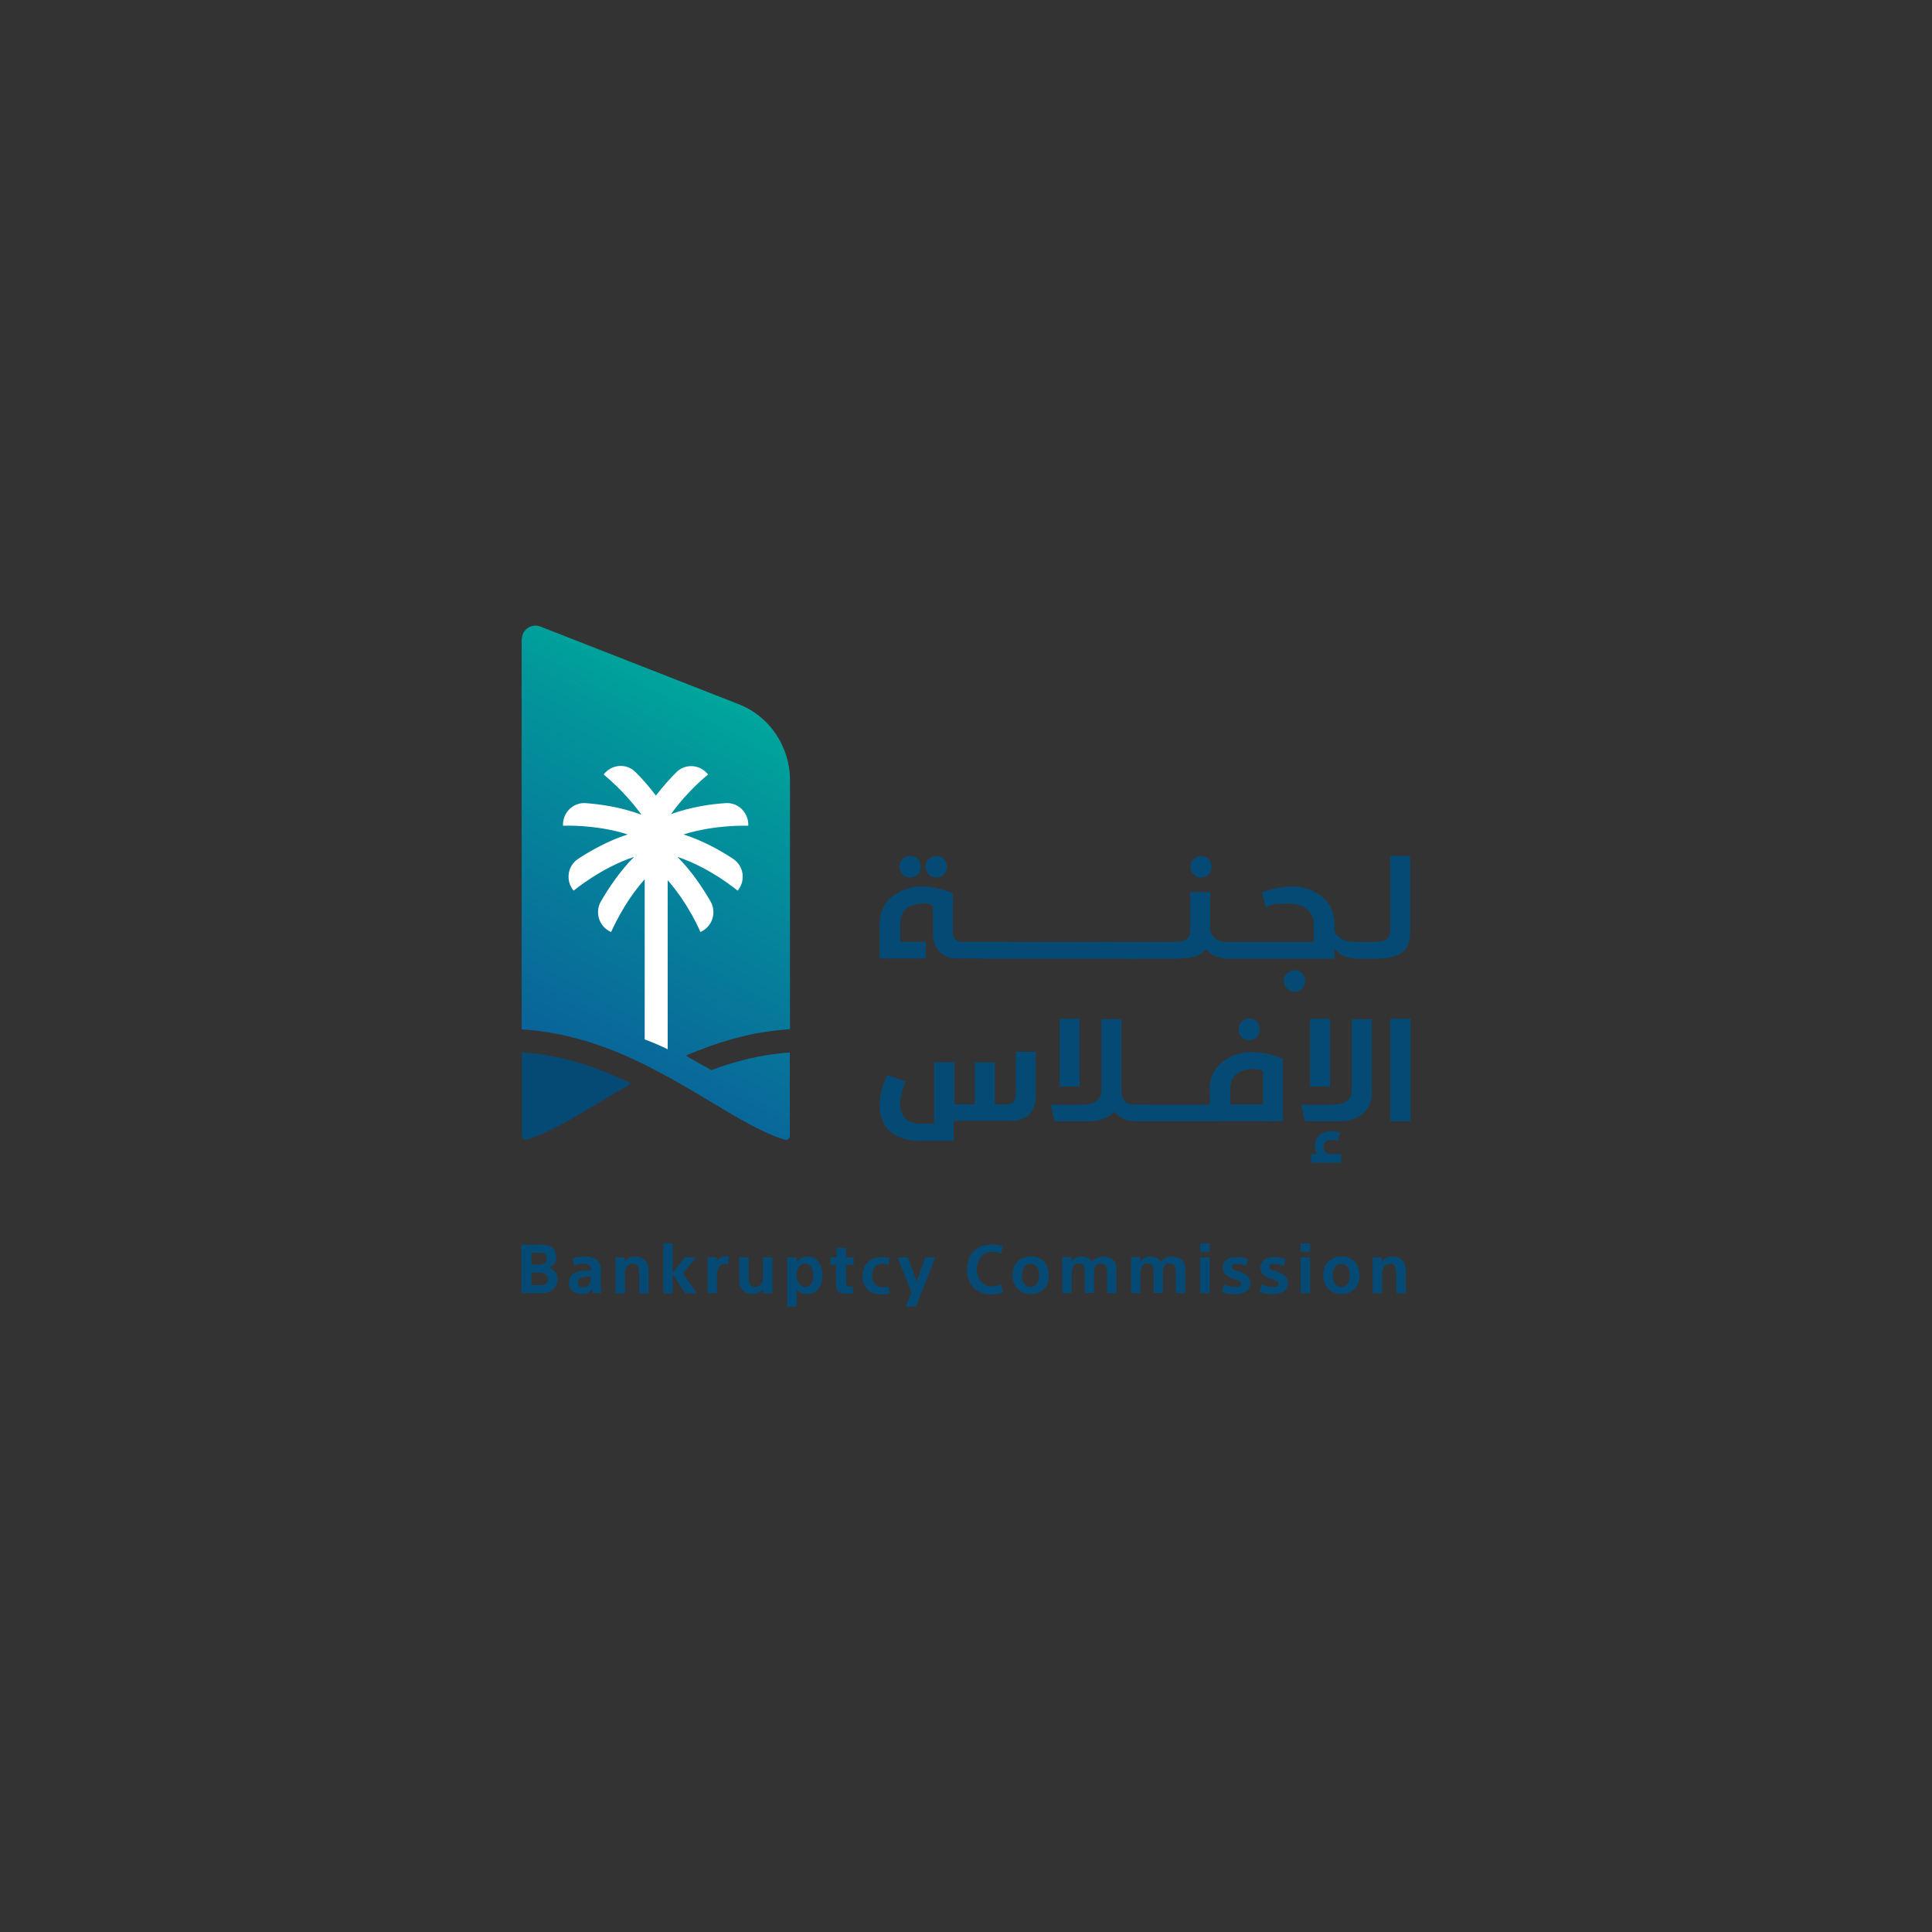 <?xml version="1.0" encoding="UTF-8"?>
<svg id="Layer_1" xmlns="http://www.w3.org/2000/svg" xmlns:xlink="http://www.w3.org/1999/xlink" version="1.1" viewBox="0 0 1000 1000">
  <rect x="0" y="0" width="1000" height="1000" fill="#333333" stroke="none"/>
  <!-- Generator: Adobe Illustrator 29.0.0, SVG Export Plug-In . SVG Version: 2.1.0 Build 186)  -->
  <defs>
    <style>
      .st0 {
        fill: url(#linear-gradient);
      }

      .st1 {
        fill: #044a75;
      }

      .st2 {
        fill: #fff;
      }
    </style>
    <linearGradient id="linear-gradient" x1="447.3" y1="736" x2="253.1" y2="385.8" gradientTransform="translate(0 1000) scale(1 -1)" gradientUnits="userSpaceOnUse">
      <stop offset=".3" stop-color="#00a69c"/>
      <stop offset=".4" stop-color="#02969b"/>
      <stop offset=".8" stop-color="#0a639a"/>
      <stop offset="1" stop-color="#0d4f99"/>
    </linearGradient>
  </defs>
  <path class="st1" d="M326.7,560.9c-5.5,3.2-10.8,6.3-15.8,9.3-14.3,8.6-27.1,16.3-38.3,19.6-1.3.3-2.5-.6-2.5-2v-43.1c20.9,1.3,39.5,7.8,56.7,16.2"/>
  <path id="SVGID" class="st0" d="M270,330.9v201.9c26.3,1.6,49.3,10.6,69.4,21.2,10.2,5.3,19.7,11,28.5,16.3,14.3,8.6,27.2,16.3,38.3,19.6,1.3.4,2.6-.6,2.6-2v-43.1c-14.5.9-28,4.4-40.6,9.1l-13.3-7.5c.1,0,.2,0,.3-.1,1.8-.8,3.6-1.5,5.4-2.2.3-.2.6-.3,1-.4,1.7-.6,3.4-1.3,5.2-2,.5-.2,1-.3,1.5-.5,1.3-.5,2.7-.9,4.1-1.4,1.1-.3,2.2-.7,3.3-1,4-1.3,8.2-2.3,12.4-3.2,1.8-.5,3.7-.8,5.7-1.1,4.9-.9,9.9-1.4,15.1-1.8v-128.8c0-17.5-10.6-33.3-26.8-39.5l-102.4-40.1c-.9-.3-1.7-.5-2.5-.5-3.8,0-7.1,3-7.1,7.1"/>
  <g>
    <path class="st1" d="M484.9,580.4l8.7-2.5v12.6h-17.6c-2.8,0-5.3-.3-7.8-1-2.5-.7-4.7-1.7-6.6-3.2-2-1.4-3.5-3.4-4.6-5.9-1.1-2.5-1.7-5.3-1.7-8.6s.3-4.4,1-7.2c.7-2.8,1.7-5.5,3.1-8.2l9.3,3.4c-.5,1.3-.9,2.5-1.3,3.4-.3,1-.6,2-.8,2.9-.2.9-.3,1.8-.5,2.6-.1.9-.2,1.8-.2,2.7,0,2,.3,3.7,1,5s1.4,2.4,2.4,3.1c1,.8,2.1,1.3,3.4,1.6,1.3.3,2.5.5,3.8.5h7v-31.8h10.5v23.1l-7.5-1.3h34.2c1.8,0,3-.5,3.9-1.3s1.2-2.8,1.2-5.8v-20.1h10.3v22.5c0,4.3-1.1,7.5-3.3,9.8-2.2,2.3-5.3,3.4-9.3,3.4h-38.7v.2ZM504.6,574.6v-24.7h10.3v25.6"/>
    <path class="st1" d="M592.3,571.7c.7,0,5.5.3,5.9,1.1.4.7.6,1.9.6,3.6s-.1,2.4-.3,3c-.2.7-4.7,1-5.2,1h-3.3c-1.3,0-2.1-.3-2.6-.9s-.7-1.8-.7-3.4.2-2.4.6-3.2-.9-1.1-.1-1.1h5.1Z"/>
    <path class="st1" d="M630,571.7c.7,0,1.3.3,1.7,1.1.4.7.6,1.9.6,3.6s-.1,2.4-.3,3c-.2.7-.5,1-1,1h-37.7c-1.3,0-1.9-.3-2.3-.9-.5-.6-.7-1.8-.7-3.4s.2-2.4.6-3.2.7-1.1,1.4-1.1h37.7Z"/>
    <path class="st1" d="M641.1,532.8c0-1.6.5-2.9,1.6-4,1-1,2.4-1.6,3.9-1.6s2.9.5,3.9,1.6,1.5,2.4,1.5,4-.5,3-1.5,4c-1,1-2.3,1.6-3.9,1.6s-2.9-.5-4-1.6c-1-1.1-1.5-2.5-1.5-4"/>
    <path class="st1" d="M681.7,597.3c-.7-1.3-1.1-2.6-1.1-3.8,0-2.4.7-4.4,2.2-5.8,1.5-1.4,3.6-2.2,6.2-2.2s1.4,0,2.1.2,1.6.3,2.4.5l-1,4.3c-1-.3-2.2-.5-3.4-.5s-2.4.3-3.1,1c-.7.6-1,1.6-1,2.6s.4,2.1,1.1,2.8,1.9,1,3.4,1h4.7v4.4h-15.6v-4.4h3Z"/>
    <rect class="st1" x="719.6" y="527.3" width="10.5" height="53.1"/>
    <path class="st1" d="M512.4,487.5c.7,0,1.3.3,1.6,1.1.4.7.6,1.9.6,3.6s-.1,2.4-.3,3c-.2.7-.5,1-1,1h-3.2c-1.3,0-2.1-.3-2.6-.9s-.7-1.7-.7-3.4.2-2.4.6-3.2,1-1.1,1.7-1.1h3.2Z"/>
    <path class="st1" d="M523.7,487.5c.7,0,1.3.3,1.7,1.1s.6,1.9.6,3.6-.1,2.4-.3,3c-.2.7-.5,1-1,1h-11.3c-1.3,0-2.1-.3-2.6-.9s-.7-1.7-.7-3.4.2-2.4.6-3.2,1-1.1,1.7-1.1h11.3Z"/>
    <path class="st1" d="M534.9,487.5c.7,0,1.3.3,1.7,1.1s.6,1.9.6,3.6-.1,2.4-.3,3c-.2.7-.5,1-1,1h-11.3c-1.3,0-2.1-.3-2.6-.9s-.7-1.7-.7-3.4.2-2.4.6-3.2,1-1.1,1.7-1.1h11.3Z"/>
    <path class="st1" d="M560.6,487.5c.7,0,1.3.3,1.7,1.1s.6,1.9.6,3.6-.1,2.4-.3,3c-.2.7-.5,1-1,1h-25.7c-1.3,0-2.1-.3-2.6-.9s-.7-1.7-.7-3.4.2-2.4.6-3.2,1-1.1,1.7-1.1h25.7Z"/>
    <path class="st1" d="M572,487.5c.7,0,17,.3,17.4,1.1s.6,1.9.6,3.6-.1,2.4-.3,3c-.2.7-.5,1-1,1h-27c-1.3,0-2.1-.3-2.6-.9s-.7-1.7-.7-3.4.2-2.4.6-3.2,1-1.1,1.7-1.1h11.3Z"/>
    <path class="st1" d="M590.2,487.5c.7,0,1.3.3,1.6,1.1.4.7.6,1.9.6,3.6s-.1,2.4-.3,3c-.2.7-.5,1-1,1h-2.5c-1.3,0-17.9-.3-18.3-.9-.5-.6-.7-1.7-.7-3.4s.2-2.4.6-3.2,1-1.1,1.7-1.1h18.3Z"/>
    <path class="st1" d="M597.1,487.5c.7,0,1.3.3,1.7,1.1s.6,1.9.6,3.6-.1,2.4-.3,3c-.2.7-.5,1-1,1h-11.3c-1.3,0-2.1-.3-2.6-.9s-.7-1.7-.7-3.4.2-2.4.6-3.2,1-1.1,1.7-1.1h11.3Z"/>
    <path class="st1" d="M608.4,487.5c.7,0,1.3.3,1.7,1.1s.6,1.9.6,3.6-.1,2.4-.3,3c-.2.7-.5,1-1,1h-11.3c-1.3,0-2.1-.3-2.6-.9s-.7-1.7-.7-3.4.2-2.4.6-3.2,1-1.1,1.7-1.1h11.3Z"/>
    <path class="st1" d="M608.4,487.5c1.6,0,2.9-.1,3.9-.4s1.8-.7,2.4-1.3c.6-.6.9-1.3,1.1-2.2.2-.9.3-1.9.3-3.2v-18.7h10.3v18.5c0,2.2.7,4,2.3,5.3,1.5,1.4,3.6,2.1,6.3,2.1s1.3.3,1.7,1c.3.7.5,1.8.5,3.2s0,3-.2,3.6-.3.9-.7.9c-1,0-2.1-.1-3.2-.3-1.2-.2-2.4-.5-3.4-.9-1.1-.4-2.1-.9-3-1.6s-1.8-1.4-2.4-2.4c-1.1,1.7-2.9,2.9-5.3,3.8-2.4.8-5.5,1.2-9.3,1.2s-2.2-.3-2.9-1c-.7-.7-1.1-1.7-1.1-3.1s.2-2.6.7-3.4c.5-.9,1.1-1.2,2-1.2M616.2,448.6c0-1.6.5-2.9,1.6-3.9,1-1,2.4-1.6,3.9-1.6s2.9.5,3.9,1.6c1,1,1.5,2.4,1.5,3.9s-.5,3-1.5,4c-1,1-2.3,1.6-3.9,1.6s-2.9-.5-4-1.6c-1-1.1-1.5-2.4-1.5-4"/>
    <path class="st1" d="M655.1,487.5c.7,0,1.3.3,1.7,1.1s.6,1.9.6,3.6-.1,2.4-.3,3c-.2.7-.5,1-1,1h-20.1c-1.3,0-2.1-.3-2.6-.9s-.7-1.7-.7-3.4.2-2.4.6-3.2,1-1.1,1.7-1.1h20.1Z"/>
    <path class="st1" d="M690.6,496.2h-34.1c-1.1,0-2.1-.3-2.8-.9-.7-.6-1.1-1.7-1.1-3.2s.2-2.1.5-3.1c.3-1,1-1.4,2.1-1.4h24.8v-9.8c0-3.1-2.2-10.1-13.4-10.1s-9.8,1.7-11.3,2.2l-2.2-7.9s7.1-3.2,15.9-3.2,21.7,5.4,21.7,19.4v18h0Z"/>
    <rect class="st1" x="548.5" y="527.3" width="10.3" height="35.1"/>
    <path class="st1" d="M580.5,565.3c0,11-8.6,15.1-17.2,15.1h-17.4l-2-8.6h16c10.9,0,10.2-6.4,10.2-9.4v-34.9h10.3v37.9h0Z"/>
    <rect class="st1" x="678.1" y="527.3" width="10.3" height="35.1"/>
    <path class="st1" d="M710.1,565.3c0,11-8.6,15.1-17.2,15.1h-17.4l-2-8.6h16c10.9,0,10.2-6.4,10.2-9.4v-34.9h10.3v37.9h0Z"/>
    <path class="st1" d="M689.1,490.7v-10.5h1.5c0,4.7,5.1,7.3,10,7.3s1,.3,1.3.9.4,1.7.4,3.4,0,1.8,0,2.3c0,.6,0,1,0,1.2s0,.4-.1.6c0,.2-.1.2-.2.2-.8,0-1.7,0-2.6-.2-1-.1-2-.4-3-.7-1-.3-2.1-.9-3-1.6s-1.9-1.6-2.6-2.6l-1.5-.3Z"/>
    <path class="st1" d="M711.9,487.5c.7,0,1.3.3,1.7,1.1s.6,1.9.6,3.6-.1,2.4-.3,3c-.2.7-.5,1-1,1h-11.3c-1.3,0-2.1-.3-2.6-.9s-.7-1.7-.7-3.4.2-2.4.6-3.2,1-1.1,1.7-1.1h11.3Z"/>
    <path class="st1" d="M711.9,487.5c1.6,0,2.9-.1,3.9-.4s1.8-.7,2.4-1.3.9-1.3,1.1-2.2c.2-.9.3-2,.3-3.2v-37.4h10.3v39.1c0,2.4-.3,4.4-.9,6.2s-1.5,3.2-2.8,4.3c-1.3,1.1-3,2-5.2,2.6-2.1.6-4.8.9-8,.9s-2.2-.3-2.9-1c-.7-.7-1-1.7-1-3s.2-2.6.7-3.4c.5-.8,1.1-1.1,2-1.1"/>
    <path class="st1" d="M664.5,507.7c0-1.6.5-2.9,1.6-3.9,1-1,2.4-1.6,4-1.6s2.9.5,3.9,1.6c1,1,1.5,2.4,1.5,3.9s-.5,3-1.5,4c-1,1-2.3,1.6-3.9,1.6s-2.9-.5-4-1.6c-1-1-1.6-2.4-1.6-4"/>
    <path class="st1" d="M465.6,448.6c0-1.6.5-2.9,1.6-3.9,1-1,2.4-1.6,4-1.6s2.9.5,3.9,1.6c1,1,1.5,2.4,1.5,3.9s-.5,3-1.5,4-2.3,1.6-3.9,1.6-2.9-.5-4-1.6c-1-1-1.6-2.4-1.6-4"/>
    <path class="st1" d="M479.1,448.6c0-1.6.5-2.9,1.6-3.9,1-1,2.4-1.6,4-1.6s2.9.5,3.9,1.6c1,1,1.5,2.4,1.5,3.9s-.5,3-1.5,4-2.3,1.6-3.9,1.6-2.9-.5-4-1.6c-1-1-1.6-2.4-1.6-4"/>
    <path class="st1" d="M455.3,478.2c0-14,12.9-19.4,21.7-19.4s16.3,3.6,16.3,3.6l-5.6,9.2c-1.6-.5-4.7-4-9.3-4-11.2,0-12.4,7-12.4,10.1v9.8h13.2v8.6h-23.9v-17.9h0Z"/>
    <path class="st1" d="M497.6,487.5h25.3v8.6h-28.2c-6.5,0-11.8-5.3-11.8-11.9v-22h10.3v20.9c0,2.4,1.9,4.4,4.3,4.4"/>
    <path class="st1" d="M626.1,563.9c0-14,12.9-19.4,21.7-19.4s16.3,3.6,16.3,3.6l-5.6,9.2c-1.6-.5-4.7-4-9.3-4-11.2,0-12.4,7-12.4,10.1v8.2h24.3c1,0,1.7.5,2.1,1.5.3,1,.5,2,.5,3.1s-.4,2.5-1.1,3.2-1.7.9-2.8.9h-33.6v-16.4Z"/>
    <rect class="st1" x="653.7" y="548.1" width="10.3" height="32.2"/>
    <path class="st1" d="M580.5,564.8c0,7,5.3,7,8.6,7s1.3.3,1.7,1c.3.7.5,1.7.5,3.2s.1,4.4.1,4.4h-2.6c-11.8,0-13.5-7.8-13.6-9.6l5.3-6Z"/>
  </g>
  <path class="st1" d="M270,644.2h10.3c1.1,0,2.1.1,3,.3.9.2,1.7.6,2.4,1.1.7.5,1.2,1.1,1.6,2s.6,1.8.6,2.9c0,1.6-.4,2.9-1.1,3.7-.7.9-1.7,1.6-2.8,2h0c.7.2,1.3.5,1.8.8.5.3,1,.7,1.4,1.1s.7,1,1,1.7c.2.7.3,1.5.3,2.4s-.2,1.8-.5,2.7-.8,1.6-1.4,2.2c-.6.6-1.5,1.1-2.5,1.6s-2.2.6-3.6.6h-10.6v-25.2ZM275.1,654.5h3.6c1.4,0,2.5-.2,3.2-.7.7-.5,1.1-1.3,1.1-2.4s-.1-1.1-.3-1.5c-.2-.4-.5-.7-.9-.9-.3-.2-.8-.3-1.3-.5-.5,0-1-.1-1.5-.1h-3.9s0,6.2,0,6.2ZM275.1,665.2h4.1c.6,0,1.3,0,1.8-.1.5-.1,1-.3,1.4-.5.4-.2.7-.6.9-1,.2-.4.3-1,.3-1.6s-.1-1.2-.4-1.6c-.2-.5-.6-.8-1-1-.4-.2-1-.4-1.6-.5-.6-.1-1.3-.2-2-.2h-3.5v6.6h0Z"/>
  <path class="st1" d="M306,657.2c0-1-.3-1.8-1-2.3s-1.7-.8-3-.8-1.4,0-2.2.2c-.8.1-1.7.3-2.5.7l-.9-3.6c.8-.3,1.8-.6,2.9-.7,1.1-.2,2.2-.3,3.1-.3,3,0,5.2.6,6.6,1.8,1.4,1.3,2.1,3,2,5.2v7.7c0,.7,0,1.4,0,2.2,0,.8.1,1.4.2,2h-4.4c-.1-.3-.2-.7-.2-1.1,0-.5-.1-.9-.1-1.1h0c-.5.8-1.1,1.5-2.1,2-.9.5-2,.7-3.2.7s-1.6-.1-2.4-.3c-.8-.2-1.5-.5-2.2-1-.6-.5-1.1-1-1.5-1.8-.3-.7-.6-1.6-.6-2.7s.3-2.4.9-3.3c.6-.9,1.4-1.5,2.5-2,1.1-.5,2.3-.7,3.7-.9s2.9-.2,4.4-.2v-.3h0ZM305.3,660.8c-.8,0-1.6,0-2.4.1-.7,0-1.4.2-2,.5-.6.2-1,.5-1.3.9-.3.4-.5.9-.5,1.5s.2,1.4.7,1.8c.5.5,1.1.7,2,.7s1.3-.1,1.8-.3c.5-.2,1-.6,1.3-1,.3-.4.6-.9.7-1.4s.2-1,.2-1.6v-1.3h-.7Z"/>
  <path class="st1" d="M323.4,650.8v2.5h0c.5-.9,1.2-1.7,2.2-2.2,1-.5,2.1-.7,3.3-.7s2,.2,2.8.5c.9.3,1.6.7,2.1,1.4.6.6,1,1.3,1.4,2.1.3.9.5,1.8.5,2.8v12.2h-4.9v-10.4c0-.7,0-1.4-.2-2.1s-.3-1.1-.5-1.6-.6-.7-1-.9c-.5-.2-1-.3-1.7-.3s-1,.1-1.4.3-.9.5-1.3.9-.7,1-.9,1.6c-.2.7-.3,1.5-.3,2.4v10.1h-4.9v-18.6h4.8v.2Z"/>
  <polygon class="st1" points="360.3 650.8 353.5 659.1 360.7 669.4 354.7 669.4 348.3 659.6 348.2 659.6 348.2 669.4 343.3 669.4 343.3 643.5 348.2 643.5 348.2 658.8 348.3 658.8 354.4 650.8 360.3 650.8"/>
  <path class="st1" d="M376.9,654.2c-.2,0-.5,0-.7-.1-.2,0-.5,0-.7,0-.6,0-1.1.1-1.7.3-.5.2-1,.6-1.4,1-.4.5-.7,1.1-1,2-.2.8-.3,1.8-.3,2.9v9h-4.9v-18.6h4.8v2.4h0c.9-1.9,2.5-2.9,4.8-2.9h.7c.2,0,.5,0,.7,0l-.3,4Z"/>
  <path class="st1" d="M394.9,669.4v-2.5h0c-.5.9-1.2,1.7-2.2,2.2-1,.5-2.1.7-3.3.7s-2-.2-2.8-.5c-.9-.3-1.6-.8-2.1-1.4s-1-1.3-1.4-2.1-.5-1.8-.5-2.8v-12.2h4.9v10.4c0,.7,0,1.4.2,2,.1.6.3,1.1.6,1.6s.6.7,1,1c.5.2,1,.3,1.7.3s1-.1,1.4-.3.9-.5,1.3-.9c.3-.4.7-.9.9-1.6s.3-1.5.3-2.4v-10.1h4.9v18.6h-4.9Z"/>
  <path class="st1" d="M412.4,676.3h-4.9v-25.5h4.8v2.4h0c.7-1,1.6-1.7,2.6-2.1,1-.5,2-.7,3.1-.7s2.4.2,3.3.7c1,.5,1.8,1.2,2.4,2.1s1.1,1.9,1.5,3.1c.3,1.1.5,2.4.5,3.8s-.2,2.6-.5,3.8c-.3,1.2-.9,2.2-1.6,3.1s-1.5,1.6-2.5,2.1c-1,.5-2.1.7-3.3.7s-2-.2-3-.5c-1-.4-1.8-1-2.5-1.9h0v8.9ZM420.8,660.1c0-.9,0-1.6-.2-2.4s-.4-1.4-.7-1.9c-.3-.5-.7-.9-1.3-1.3-.5-.3-1.1-.5-1.8-.5s-1.3.2-1.9.5-1,.7-1.4,1.2c-.4.5-.7,1.1-.9,1.9s-.3,1.6-.3,2.4.1,1.7.3,2.4.5,1.4.9,1.9c.4.5.9.9,1.4,1.3.6.3,1.2.5,2,.5s1.3-.2,1.8-.5c.5-.3,1-.7,1.3-1.3.3-.5.6-1.2.7-1.9.2-.7.2-1.6.2-2.4"/>
  <path class="st1" d="M430.2,650.8h2.8v-4.9h4.9v4.9h3.9v3.8h-3.9v8.3c0,.6,0,1.1.1,1.6s.2.7.3.9c.2.2.3.3.6.4.3,0,.6.1,1,.1s.6,0,.8,0c.2,0,.5,0,.8-.1v3.7c-.5,0-1,.1-1.6.1-.6,0-1.1,0-1.7,0-1.1,0-2.1-.1-2.8-.3-.7-.2-1.3-.6-1.7-1-.4-.5-.7-1-.8-1.7-.1-.7-.2-1.4-.2-2.4v-9.6h-2.8v-3.8h0Z"/>
  <path class="st1" d="M459.8,654.7c-.5-.2-1-.3-1.5-.4s-1-.2-1.5-.2c-.9,0-1.7.2-2.4.5s-1.2.7-1.7,1.3c-.4.5-.7,1.1-1,1.9-.2.7-.3,1.5-.3,2.4s.1,1.6.3,2.3c.2.7.6,1.3,1,1.9.5.5,1,1,1.7,1.3.7.3,1.5.5,2.4.5s1,0,1.5-.1c.5,0,1-.2,1.5-.4l.7,3.7c-.7.2-1.4.4-2.1.5s-1.4.1-2.1.1c-1.7,0-3.1-.2-4.3-.7-1.3-.5-2.3-1.1-3.1-2s-1.4-1.9-1.9-3c-.4-1.2-.6-2.5-.6-3.9s.2-2.7.7-3.9c.5-1.2,1.1-2.2,2-3.1.8-.9,1.9-1.6,3.1-2,1.3-.5,2.6-.7,4.2-.7s3,.2,4.1.6l-.7,3.7Z"/>
  <polygon class="st1" points="474.4 663.3 474.5 663.3 478.9 650.8 484.1 650.8 474.1 676.3 468.8 676.3 471.8 669 464.6 650.8 469.9 650.8 474.4 663.3"/>
  <path class="st1" d="M518.1,648.8c-.7-.2-1.4-.5-2.2-.6-.7-.2-1.6-.2-2.3-.2-1.3,0-2.5.2-3.5.7-1,.5-1.8,1.1-2.5,2s-1.1,1.8-1.5,2.9-.5,2.2-.5,3.4.2,2.2.5,3.3c.3,1,.8,2,1.5,2.8s1.5,1.4,2.5,2c1,.5,2.1.7,3.4.7s1.8,0,2.5-.2c.7-.2,1.5-.4,2.2-.7l.9,4c-.9.4-1.8.6-2.9.8-1,.2-2.1.3-3.3.3-1.9,0-3.6-.3-5.1-1-1.6-.6-2.8-1.5-3.9-2.6s-2-2.5-2.5-4.1c-.6-1.6-.9-3.3-.9-5.2s.3-3.7.9-5.2c.6-1.6,1.4-3,2.5-4.1s2.4-2.1,4-2.7c1.6-.6,3.3-1,5.3-1s2.2,0,3.2.2c1,.2,1.9.4,2.7.7l-.9,3.9Z"/>
  <path class="st1" d="M542.9,660.1c0,1.5-.2,2.9-.7,4.1s-1.1,2.2-1.9,3-1.8,1.5-2.9,1.9c-1.1.5-2.4.7-3.9.7s-2.8-.2-3.9-.7-2.1-1.1-2.9-2c-.8-.9-1.4-1.9-1.9-3-.5-1.2-.7-2.6-.7-4.1s.2-2.9.7-4.1,1.1-2.2,1.9-3,1.8-1.4,2.9-1.9,2.5-.7,3.9-.7,2.8.2,3.9.7,2.1,1.1,2.9,1.9,1.4,1.8,1.9,3c.4,1.3.6,2.6.6,4.1M537.9,660.1c0-.9-.1-1.7-.3-2.4s-.5-1.4-.8-1.8c-.3-.5-.8-.9-1.4-1.2s-1.2-.5-2-.5c-1.4,0-2.5.5-3.3,1.6-.7,1-1.1,2.5-1.1,4.3s.3,3.3,1.1,4.4c.7,1,1.8,1.6,3.3,1.6s2.6-.6,3.3-1.6c.8-1.1,1.1-2.5,1.1-4.4"/>
  <path class="st1" d="M554.6,650.8v2.5h0c.5-.9,1.1-1.7,2.1-2.2,1-.5,2-.7,3.2-.7s2.4.2,3.3.7c.9.5,1.6,1.3,2,2.3h0c.6-1,1.4-1.8,2.5-2.3s2.1-.7,3.3-.7,2.3.2,3.1.5c.8.3,1.5.7,2.1,1.3s1,1.3,1.3,2.1.4,1.8.4,2.8v12.2h-4.9v-10.4c0-.7,0-1.4-.1-2,0-.6-.2-1.1-.5-1.6-.2-.4-.5-.7-1-1-.4-.2-1-.3-1.6-.3s-.9,0-1.3.2c-.5.2-.8.3-1.1.7-.3.3-.6.7-.8,1.2-.2.5-.3,1.1-.3,1.8v11.3h-4.9v-10.5c0-.7,0-1.4-.1-2,0-.6-.2-1.1-.4-1.5-.2-.4-.5-.7-1-1-.4-.2-1-.3-1.6-.3s-.9.1-1.4.3c-.5.2-.8.5-1.1.9-.3.4-.6.9-.8,1.6-.2.6-.3,1.4-.3,2.4v10.2h-4.9v-18.6h4.9Z"/>
  <path class="st1" d="M590.2,650.8v2.5h0c.5-.9,1.1-1.7,2.1-2.2,1-.5,2-.7,3.2-.7s2.4.2,3.3.7c.9.5,1.6,1.3,2,2.3h0c.6-1,1.4-1.8,2.5-2.3s2.1-.7,3.3-.7,2.3.2,3.1.5c.8.3,1.5.7,2.1,1.3s1,1.3,1.3,2.1.4,1.8.4,2.8v12.2h-4.9v-10.4c0-.7,0-1.4-.1-2,0-.6-.2-1.1-.5-1.6-.2-.4-.5-.7-1-1-.4-.2-1-.3-1.6-.3s-.9,0-1.3.2c-.5.2-.8.3-1.1.7-.3.3-.6.7-.8,1.2-.2.5-.3,1.1-.3,1.8v11.3h-4.8v-10.5c0-.7,0-1.4-.1-2,0-.6-.2-1.1-.5-1.5-.2-.4-.5-.7-1-1-.4-.2-1-.3-1.6-.3s-.9.1-1.4.3c-.5.2-.8.5-1.1.9-.3.4-.6.9-.8,1.6-.2.6-.3,1.4-.3,2.4v10.2h-4.9v-18.6h4.8Z"/>
  <path class="st1" d="M626.1,647.9h-4.9v-4.3h4.9v4.3ZM626.1,669.4h-4.9v-18.6h4.9v18.6Z"/>
  <path class="st1" d="M645,655.1c-1-.4-1.8-.6-2.6-.7-.8-.2-1.6-.2-2.4-.2s-1.3.1-1.7.3c-.5.2-.7.6-.7,1.2s.2,1,.7,1.3,1.4.7,2.7,1.1c1,.3,1.8.6,2.6,1,.7.3,1.4.8,2,1.3.5.5.9,1,1.2,1.7.3.6.4,1.3.4,2.1s-.2,2-.7,2.7-1,1.3-1.8,1.7-1.6.7-2.5,1c-.9.2-1.8.3-2.8.3s-2.3-.1-3.6-.3c-1.3-.2-2.4-.6-3.3-1l1-3.8c1,.5,2.1.8,3.2,1,1.1.2,2,.3,2.8.3s1.7-.1,2.2-.3c.5-.2.7-.7.7-1.3s-.3-1-.9-1.4c-.6-.3-1.6-.7-3-1.2-2-.6-3.4-1.4-4.3-2.3-.9-.9-1.3-2-1.3-3.3s.2-1.9.6-2.6c.4-.7.9-1.3,1.6-1.8s1.4-.8,2.3-1c.9-.2,1.7-.3,2.6-.3s2,.1,3,.3c1.1.2,2.1.5,3,.8l-1,3.4Z"/>
  <path class="st1" d="M664.5,655.1c-1-.4-1.8-.6-2.6-.7-.8-.2-1.6-.2-2.4-.2s-1.3.1-1.7.3c-.5.2-.7.6-.7,1.2s.2,1,.7,1.3,1.4.7,2.7,1.1c1,.3,1.8.6,2.6,1,.7.3,1.4.8,2,1.3.5.5.9,1,1.2,1.7.3.6.4,1.3.4,2.1s-.2,2-.7,2.7-1,1.3-1.8,1.7-1.6.7-2.5,1c-.9.2-1.8.3-2.8.3s-2.4-.1-3.6-.3c-1.3-.2-2.4-.6-3.3-1l1-3.8c1,.5,2.1.8,3.2,1,1.1.2,2,.3,2.8.3s1.7-.1,2.2-.3c.5-.2.7-.7.7-1.3s-.3-1-.9-1.4c-.6-.3-1.6-.7-3-1.2-2-.6-3.4-1.4-4.3-2.3-.9-.9-1.3-2-1.3-3.3s.2-1.9.6-2.6c.4-.7.9-1.3,1.6-1.8s1.4-.8,2.3-1c.9-.2,1.7-.3,2.6-.3s2,.1,3,.3c1.1.2,2.1.5,3,.8l-1,3.4Z"/>
  <path class="st1" d="M678.1,647.9h-4.9v-4.3h4.9v4.3ZM678.1,669.4h-4.9v-18.6h4.9v18.6Z"/>
  <path class="st1" d="M703.7,660.1c0,1.5-.2,2.9-.7,4.1s-1.1,2.2-1.9,3-1.8,1.5-2.9,1.9c-1.1.5-2.4.7-3.9.7s-2.8-.2-3.9-.7-2.1-1.1-2.9-2c-.8-.9-1.4-1.9-1.9-3-.5-1.2-.7-2.6-.7-4.1s.2-2.9.7-4.1,1.1-2.2,1.9-3,1.8-1.4,2.9-1.9,2.4-.7,3.9-.7,2.8.2,3.9.7,2.1,1.1,2.9,1.9,1.4,1.8,1.9,3c.4,1.3.6,2.6.6,4.1M698.7,660.1c0-.9-.1-1.7-.3-2.4s-.5-1.4-.8-1.8c-.3-.5-.8-.9-1.4-1.2s-1.2-.5-2-.5c-1.4,0-2.5.5-3.3,1.6-.7,1-1.1,2.5-1.1,4.3s.3,3.3,1.1,4.4c.7,1,1.8,1.6,3.3,1.6s2.6-.6,3.3-1.6c.8-1.1,1.1-2.5,1.1-4.4"/>
  <path class="st1" d="M715.3,650.8v2.5h0c.5-.9,1.2-1.7,2.2-2.2,1-.5,2.1-.7,3.3-.7s2,.2,2.8.5,1.6.7,2.1,1.4c.6.6,1,1.3,1.4,2.1.3.9.5,1.8.5,2.8v12.2h-4.9v-10.4c0-.7,0-1.4-.2-2.1s-.3-1.1-.5-1.6-.6-.7-1-.9c-.5-.2-1-.3-1.7-.3s-1,.1-1.4.3c-.5.2-.9.5-1.3.9s-.7,1-.9,1.6c-.2.7-.3,1.5-.3,2.4v10.1h-4.9v-18.6h4.8v.2Z"/>
  <path class="st2" d="M312.5,400.8h0c4.1-5.3,11.8-5.9,16.5-1.1,3.2,3.2,6.9,7.3,10.5,12.1,3.6-4.7,7.3-8.8,10.5-12,4.7-4.8,12.4-4.2,16.5,1.1-.2.1-10.5,8.3-19.2,20.5,10.2-3.7,20.5-5.2,28.2-5.7,6.6-.5,12.1,5,11.8,11.7h0c-.2,0-17-.7-33.5,4.5,10.2,3.3,19.1,8.3,25.6,12.6,5.6,3.6,6.7,11.4,2.4,16.5h0c-.2-.1-14-11.8-31.2-17.5,7.6,7.6,13.3,16.4,17.2,23.1,3.3,5.8.8,13.2-5.3,15.8h0c0-.2-6-14.4-16.9-26.8v87.5c-4.1-2-8.1-3.7-11.9-5.1v-82.9c-11.2,12.5-17.2,27.1-17.4,27.3h0c-6.1-2.6-8.6-10-5.3-15.8,3.9-6.7,9.6-15.4,17.2-23.1-17.2,5.7-31.1,17.4-31.3,17.5h0c-4.3-5.1-3.2-12.9,2.4-16.5,6.4-4.2,15.4-9.3,25.6-12.6-16.5-5.3-33.2-4.5-33.5-4.5h0c-.3-6.7,5.2-12.2,11.8-11.7,7.8.6,18.4,2.1,28.8,6-8.9-12.4-19.4-20.6-19.5-20.8"/>
</svg>
